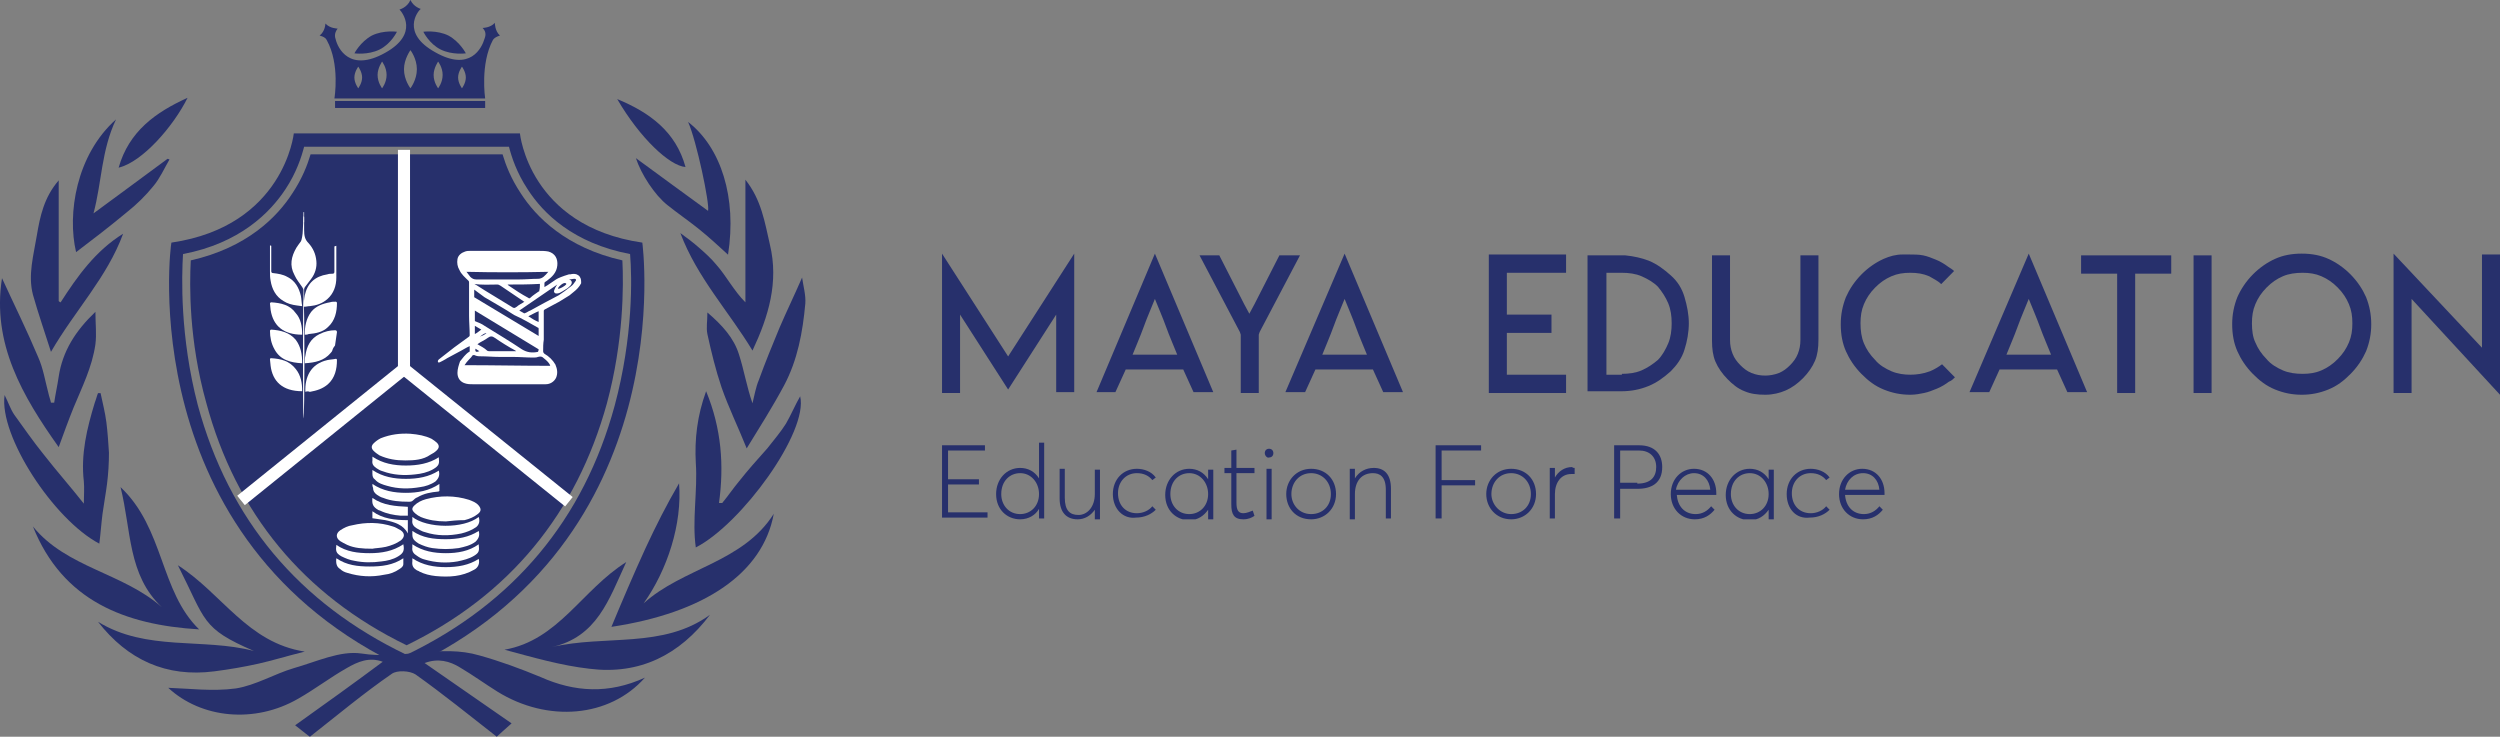 <svg width="207" height="61" viewBox="0 0 207 61" fill="none" xmlns="http://www.w3.org/2000/svg">
<rect x="0" y="0" width="207" height="61" fill="#808080" stroke="none"/>
<path d="M35.158 54.9C37.612 56.583 39.905 58.213 42.359 59.896C41.772 60.422 41.345 60.79 41.132 61C38.839 59.212 36.705 57.477 34.411 55.846C33.931 55.531 32.864 55.478 32.438 55.794C30.144 57.371 28.011 59.16 25.663 61C25.557 60.947 25.183 60.632 24.437 60.053C26.944 58.266 29.291 56.583 31.691 54.795C30.571 54.374 29.611 54.795 28.704 55.321C27.317 56.109 26.09 57.056 24.703 57.845C21.076 59.948 16.649 59.475 13.929 56.951C15.582 57.003 17.609 57.266 19.529 57.003C21.183 56.74 22.73 55.794 24.33 55.321C26.197 54.795 28.171 53.848 29.931 54.111C33.238 54.637 36.492 53.322 39.692 54.269C41.399 54.742 43.106 55.373 44.759 56.057C47.586 57.319 50.413 57.477 53.4 56.109C50.467 59.422 45.346 59.843 41.185 57.266C40.172 56.635 39.158 55.899 38.092 55.268C37.238 54.742 36.278 54.479 35.158 54.9Z" fill="#27306C"/>
<path d="M53.293 49.957C56.547 47.012 61.507 46.592 64.068 42.542C63.161 47.485 58.307 50.746 50.626 51.903C51.479 49.852 52.44 47.591 53.453 45.382C54.306 43.541 55.213 41.754 56.227 40.018C56.493 43.384 55.267 47.17 53.293 49.957Z" fill="#27306C"/>
<path d="M9.981 40.334C13.608 43.752 13.235 48.958 16.488 52.113C10.354 51.745 5.18 49.747 2.727 43.594C5.5 47.012 10.194 47.433 13.395 50.272C10.568 47.59 10.888 43.962 9.981 40.334Z" fill="#27306C"/>
<path d="M58.787 50.904C56.28 54.216 52.973 55.899 48.812 55.373C46.465 55.11 44.118 54.427 41.772 53.796C46.252 53.007 48.172 48.853 51.853 46.539C50.413 49.641 49.452 52.744 45.665 53.585C50.093 52.534 54.893 53.743 58.787 50.904Z" fill="#27306C"/>
<path d="M14.728 46.802C18.409 49.168 20.489 53.217 25.236 53.953C23.743 54.322 22.569 54.69 21.396 54.953C20.222 55.216 18.996 55.426 17.769 55.584C13.768 56.109 10.568 54.637 8.114 51.482C12.115 53.953 16.809 52.797 21.023 53.901C16.649 52.008 17.075 51.429 14.728 46.802Z" fill="#27306C"/>
<path d="M61.826 37.126C61.132 35.391 60.332 33.76 59.745 32.078C59.265 30.658 58.892 29.133 58.572 27.66C58.465 27.134 58.572 26.609 58.572 25.872C59.799 26.924 60.759 27.976 61.185 29.343C61.612 30.658 61.826 32.025 62.306 33.392C62.466 32.761 62.572 32.078 62.839 31.447C63.372 29.974 63.959 28.554 64.546 27.134C65.133 25.767 65.773 24.453 66.413 22.98C66.519 23.716 66.733 24.453 66.68 25.136C66.466 27.503 66.039 29.816 64.919 31.92C63.959 33.708 62.892 35.391 61.826 37.126Z" fill="#27306C"/>
<path d="M0.166 23.033C1.18 25.241 2.247 27.397 3.153 29.553C3.58 30.5 3.74 31.552 4.007 32.551C4.06 32.814 4.167 33.077 4.22 33.34C4.327 33.34 4.38 33.34 4.487 33.34C4.594 32.603 4.754 31.92 4.86 31.184C5.18 29.08 6.247 27.397 7.901 25.82C7.901 26.819 8.007 27.66 7.901 28.502C7.634 30.395 6.781 32.078 6.087 33.76C5.66 34.812 5.287 35.864 4.86 37.021C1.873 32.814 -0.687 28.449 0.166 23.033Z" fill="#27306C"/>
<path d="M59.8 41.648C60.28 41.07 60.706 40.439 61.187 39.86C61.933 38.914 62.733 38.02 63.533 37.126C64.067 36.442 64.654 35.759 65.08 35.075C65.507 34.339 65.827 33.55 66.254 32.814C66.947 35.759 61.4 43.384 57.613 45.329C57.293 43.121 57.773 40.597 57.613 38.335C57.506 36.39 57.719 34.444 58.466 32.393C59.746 35.496 59.96 38.546 59.533 41.648C59.586 41.648 59.693 41.648 59.8 41.648Z" fill="#27306C"/>
<path d="M0.381 32.709C0.701 33.34 0.861 33.865 1.181 34.339C1.981 35.443 2.781 36.6 3.635 37.652C4.701 39.019 5.822 40.281 6.942 41.701C6.942 41.017 6.995 40.439 6.942 39.86C6.675 37.599 7.208 35.443 7.848 33.34C7.955 33.077 8.008 32.814 8.115 32.551C8.168 32.551 8.222 32.551 8.328 32.551C8.489 33.34 8.702 34.129 8.809 34.97C8.915 35.811 8.969 36.653 9.022 37.494C9.022 38.335 8.969 39.229 8.862 40.071C8.755 40.912 8.595 41.754 8.489 42.542C8.382 43.384 8.328 44.225 8.222 45.014C4.435 43.016 -0.099 36.074 0.381 32.709Z" fill="#27306C"/>
<path d="M10.195 19.352C8.862 22.98 6.195 25.715 4.221 29.133C3.688 27.45 3.154 25.925 2.727 24.4C2.301 22.77 2.781 21.14 3.047 19.509C3.314 17.932 3.634 16.354 4.861 14.934C4.861 18.353 4.861 21.613 4.861 24.926C4.914 24.978 4.968 25.031 5.021 25.031C6.408 22.875 7.901 20.772 10.195 19.352Z" fill="#27306C"/>
<path d="M61.72 14.882C63.054 16.565 63.321 18.405 63.747 20.246C64.494 23.348 63.641 26.188 62.307 29.028C60.334 25.767 57.72 22.98 56.333 19.299C56.92 19.72 57.4 20.088 57.88 20.509C58.36 20.929 58.893 21.403 59.32 21.928C59.747 22.402 60.12 22.98 60.493 23.506C60.867 24.032 61.24 24.558 61.72 25.031C61.72 23.401 61.72 21.718 61.72 20.088C61.72 18.405 61.72 16.722 61.72 14.882Z" fill="#27306C"/>
<path d="M60.281 21.087C59.481 20.351 58.681 19.615 57.827 18.931C56.974 18.247 56.12 17.669 55.267 16.985C54.2 16.144 53.08 14.409 52.653 13.094C54.68 14.566 56.654 16.039 58.627 17.459C58.787 16.933 57.667 11.622 56.974 10.097C59.694 12.2 61.028 16.354 60.281 21.087Z" fill="#27306C"/>
<path d="M7.741 17.669C9.874 16.091 11.901 14.619 13.875 13.147C13.928 13.147 13.981 13.199 14.035 13.199C13.608 13.935 13.235 14.777 12.701 15.408C12.061 16.197 11.314 16.933 10.514 17.564C9.127 18.721 7.687 19.825 6.3 20.877C5.554 17.722 6.3 12.831 9.607 9.886C8.381 12.463 8.434 15.092 7.741 17.669Z" fill="#27306C"/>
<path d="M51.105 8.203C53.773 9.308 55.959 10.885 56.76 13.83C55.426 13.725 52.972 11.411 51.105 8.203Z" fill="#27306C"/>
<path d="M9.822 13.883C10.676 10.885 12.863 9.308 15.53 8.098C14.356 10.465 11.796 13.409 9.822 13.883Z" fill="#27306C"/>
<path d="M33.662 55.373C56.545 44.803 53.184 20.088 53.184 20.088C43.796 18.721 43.05 11.043 43.05 11.043H33.662H24.327C24.327 11.043 23.527 18.721 14.193 20.088C14.139 20.088 10.832 44.803 33.662 55.373ZM15.153 21.035C19.847 20.141 22.354 17.616 23.634 15.671C24.541 14.303 24.967 12.989 25.181 12.148H42.143C42.356 12.989 42.783 14.303 43.69 15.671C44.97 17.669 47.477 20.141 52.171 21.035C52.331 22.928 52.437 27.871 50.891 33.603C48.33 43.016 42.516 49.957 33.662 54.217C24.754 49.957 18.94 43.016 16.38 33.55C14.886 27.818 15.046 22.875 15.153 21.035Z" fill="#27306C"/>
<path d="M33.665 53.428C42.199 49.273 47.746 42.49 50.253 33.392C51.64 28.239 51.64 23.664 51.533 21.56C46.893 20.509 44.386 17.985 43.106 15.986C42.306 14.777 41.879 13.672 41.612 12.778H25.717C25.45 13.672 25.023 14.777 24.223 15.986C22.943 17.985 20.436 20.509 15.796 21.56C15.689 23.664 15.636 28.186 17.076 33.34C19.529 42.49 25.13 49.273 33.665 53.428Z" fill="#27306C"/>
<path d="M31.426 4.102C30.466 4.575 29.346 4.417 29.346 4.417C29.346 4.417 29.826 3.471 30.786 2.945C31.746 2.472 32.866 2.629 32.866 2.629C32.866 2.629 32.386 3.628 31.426 4.102Z" fill="#27306C"/>
<path d="M36.492 4.102C37.452 4.575 38.572 4.417 38.572 4.417C38.572 4.417 38.092 3.471 37.132 2.945C36.172 2.472 35.052 2.629 35.052 2.629C35.052 2.629 35.532 3.628 36.492 4.102Z" fill="#27306C"/>
<path d="M40.971 1.893C40.598 2.314 39.958 2.314 39.958 2.314C40.331 2.682 40.171 3.05 40.118 3.208C39.905 3.944 38.944 5.995 36.011 4.312C33.184 2.734 34.571 0.947 34.837 0.736C34.837 0.736 34.251 0.578 33.984 0C33.717 0.631 33.077 0.789 33.077 0.789C33.29 0.999 34.731 2.787 31.904 4.365C28.916 6.047 27.956 3.944 27.796 3.26C27.743 3.103 27.636 2.787 27.956 2.366C27.956 2.366 27.316 2.366 26.943 1.946C26.943 1.946 26.943 2.577 26.463 2.945C26.463 2.945 26.943 3.05 27.05 3.313C28.17 5.311 27.69 8.151 27.69 8.151H33.931H40.171C40.171 8.151 39.745 5.311 40.811 3.313C40.971 3.05 41.398 2.945 41.398 2.945C40.971 2.577 40.971 1.893 40.971 1.893ZM29.663 7.309C29.663 7.309 29.343 6.889 29.343 6.416C29.343 5.942 29.663 5.522 29.663 5.522C29.663 5.522 29.983 5.942 29.983 6.416C29.983 6.889 29.663 7.309 29.663 7.309ZM31.637 7.309C31.637 7.309 31.264 6.836 31.264 6.205C31.264 5.627 31.637 5.101 31.637 5.101C31.637 5.101 32.01 5.574 32.01 6.205C32.01 6.836 31.637 7.309 31.637 7.309ZM33.984 7.309C33.984 7.309 33.45 6.626 33.45 5.732C33.45 4.891 33.984 4.154 33.984 4.154C33.984 4.154 34.517 4.838 34.517 5.732C34.517 6.626 33.984 7.309 33.984 7.309ZM36.277 7.309C36.277 7.309 35.904 6.836 35.904 6.205C35.904 5.627 36.277 5.101 36.277 5.101C36.277 5.101 36.651 5.574 36.651 6.205C36.651 6.836 36.277 7.309 36.277 7.309ZM38.251 7.309C38.251 7.309 37.931 6.889 37.931 6.416C37.931 5.942 38.251 5.522 38.251 5.522C38.251 5.522 38.571 5.942 38.571 6.416C38.571 6.889 38.251 7.309 38.251 7.309Z" fill="#27306C"/>
<path d="M40.171 8.361H27.743V8.94H40.171V8.361Z" fill="#27306C"/>
<path d="M33.45 12.41V30.553L19.955 41.438" stroke="white" stroke-miterlimit="10"/>
<path d="M33.45 30.553L47.105 41.543" stroke="white" stroke-miterlimit="10"/>
<path d="M25.129 25.452C25.129 25.399 25.129 25.347 25.129 25.294C25.129 24.873 25.129 24.453 25.129 24.032C25.129 23.927 25.075 23.874 25.022 23.769C24.809 23.453 24.542 23.138 24.382 22.77C23.955 21.981 24.115 21.245 24.542 20.509C24.649 20.351 24.755 20.193 24.915 19.983C24.969 19.93 25.075 19.404 25.075 19.036C25.075 18.984 25.129 17.932 25.129 17.879C25.129 17.932 25.182 17.932 25.182 17.985V19.036C25.182 19.509 25.235 19.825 25.555 20.14C25.929 20.561 26.142 21.035 26.195 21.613C26.249 22.139 26.089 22.665 25.769 23.085C25.609 23.296 25.449 23.506 25.289 23.716C25.235 23.769 25.182 23.874 25.182 23.979C25.182 24.4 25.182 24.821 25.182 25.241C25.182 25.294 25.182 25.347 25.182 25.399C25.129 25.452 25.129 25.452 25.129 25.452Z" fill="white"/>
<path d="M22.46 20.351C22.46 20.404 22.46 20.456 22.46 20.509C22.46 21.14 22.46 21.823 22.46 22.454C22.46 22.559 22.514 22.612 22.62 22.612C23.047 22.665 23.42 22.717 23.794 22.928C24.434 23.243 24.754 23.822 24.914 24.505C24.967 24.768 24.967 25.084 25.02 25.347C24.86 25.347 24.701 25.294 24.594 25.294C24.167 25.241 23.794 25.136 23.474 24.926C22.834 24.558 22.514 23.927 22.407 23.243C22.354 22.98 22.354 22.717 22.354 22.454C22.354 21.771 22.354 21.14 22.354 20.456C22.354 20.404 22.354 20.351 22.354 20.298C22.407 20.351 22.407 20.351 22.46 20.351Z" fill="white"/>
<path d="M27.848 20.351C27.848 20.404 27.848 20.456 27.848 20.509C27.848 21.35 27.848 22.139 27.848 22.98C27.848 23.664 27.635 24.295 27.102 24.768C26.675 25.136 26.195 25.294 25.661 25.347C25.501 25.347 25.341 25.399 25.181 25.399C25.128 25.084 25.181 24.768 25.235 24.453C25.448 23.453 26.088 22.875 27.102 22.717C27.262 22.665 27.368 22.665 27.528 22.665C27.635 22.665 27.688 22.612 27.688 22.507C27.688 21.876 27.688 21.192 27.688 20.561C27.688 20.509 27.688 20.456 27.688 20.404C27.848 20.351 27.848 20.351 27.848 20.351Z" fill="white"/>
<path d="M25.02 30.079C24.06 30.027 23.207 29.816 22.727 28.922C22.46 28.449 22.354 27.923 22.354 27.398C22.354 27.345 22.407 27.292 22.46 27.292C23.207 27.345 23.954 27.503 24.487 28.134C24.914 28.712 25.02 29.343 25.02 30.079Z" fill="white"/>
<path d="M25.233 27.713C25.233 27.029 25.34 26.398 25.767 25.82C26.14 25.347 26.727 25.136 27.314 25.031C27.474 24.979 27.634 24.979 27.794 24.979C27.847 24.979 27.9 25.031 27.9 25.084C27.9 25.82 27.74 26.556 27.154 27.082C26.727 27.503 26.14 27.608 25.553 27.66C25.447 27.713 25.34 27.713 25.233 27.713Z" fill="white"/>
<path d="M25.02 32.393C23.367 32.393 22.567 31.552 22.407 30.29C22.407 30.132 22.354 29.922 22.354 29.764C22.354 29.711 22.354 29.659 22.46 29.659C23.26 29.711 23.954 29.869 24.487 30.553C24.914 31.079 25.02 31.71 25.02 32.393Z" fill="white"/>
<path d="M25.02 27.713C23.527 27.713 22.62 27.029 22.407 25.662C22.407 25.504 22.354 25.294 22.354 25.136C22.354 25.084 22.407 25.031 22.46 25.031C23.26 25.084 24.007 25.241 24.487 25.925C24.914 26.398 25.02 27.029 25.02 27.713Z" fill="white"/>
<path d="M25.285 32.446C25.232 31.236 25.712 30.132 27.099 29.817C27.312 29.764 27.579 29.764 27.792 29.711C27.846 29.711 27.899 29.711 27.899 29.817C27.899 30.553 27.739 31.289 27.152 31.815C26.725 32.183 26.245 32.341 25.659 32.446C25.552 32.393 25.392 32.393 25.285 32.446Z" fill="white"/>
<path d="M27.527 28.975C27.527 28.975 27.527 29.08 27.367 29.238C26.834 29.869 26.087 30.027 25.233 30.079C25.233 29.869 25.233 29.659 25.287 29.448C25.393 28.66 25.713 28.029 26.46 27.66C26.887 27.45 27.314 27.345 27.74 27.345C27.847 27.345 27.9 27.398 27.9 27.503C27.847 27.871 27.794 28.239 27.74 28.607C27.687 28.66 27.58 28.817 27.527 28.975Z" fill="white"/>
<path d="M25.127 34.654C25.074 34.497 25.074 24.873 25.127 24.768C25.233 24.873 25.233 34.497 25.127 34.654Z" fill="white"/>
<path d="M25.181 17.564C25.181 17.827 25.181 18.142 25.181 18.405H25.128C25.128 18.142 25.128 17.827 25.128 17.564C25.128 17.564 25.128 17.564 25.181 17.564Z" fill="white"/>
<path d="M48.012 22.928C47.959 22.822 47.852 22.77 47.746 22.717C47.586 22.665 47.426 22.665 47.212 22.717C47.159 22.717 47.106 22.717 47.106 22.717C46.572 22.875 46.199 23.033 46.039 23.138C45.825 23.296 45.559 23.453 45.345 23.611C45.239 23.664 45.185 23.716 45.079 23.769C45.079 23.664 45.079 23.559 45.079 23.453C45.079 23.401 45.079 23.401 45.132 23.348C45.185 23.296 45.239 23.296 45.292 23.243C45.719 22.928 46.092 22.559 46.145 21.981C46.199 21.455 45.986 20.982 45.399 20.824C45.132 20.772 44.865 20.772 44.545 20.772C43.265 20.772 41.985 20.772 40.758 20.772C40.438 20.772 40.172 20.772 39.851 20.772C39.531 20.772 39.265 20.772 38.945 20.772C38.785 20.772 38.678 20.772 38.518 20.824C38.198 20.929 37.931 21.14 37.878 21.455C37.825 21.771 37.878 22.086 38.038 22.349C38.198 22.717 38.518 22.98 38.785 23.243C38.838 23.296 38.838 23.348 38.838 23.401C38.838 24.137 38.838 24.873 38.838 25.61C38.838 25.767 38.838 25.978 38.838 26.135C38.838 26.661 38.891 27.24 38.891 27.765C38.891 27.818 38.838 27.871 38.838 27.871C38.411 28.186 38.038 28.449 37.611 28.765C37.344 28.975 36.598 29.553 36.331 29.764C36.224 29.869 36.224 29.974 36.331 30.027C36.384 30.027 36.971 29.711 37.024 29.659C37.398 29.448 37.825 29.238 38.198 29.028C38.411 28.922 38.625 28.765 38.891 28.66C38.891 28.817 38.891 28.922 38.891 29.08C38.891 29.08 38.891 29.133 38.838 29.133C38.518 29.343 38.305 29.659 38.091 29.922C37.984 30.237 37.878 30.553 37.878 30.868C37.878 31.236 38.038 31.552 38.411 31.709C38.678 31.815 38.891 31.815 39.158 31.815C39.958 31.815 40.705 31.815 41.505 31.815C42.732 31.815 43.959 31.815 45.185 31.815C45.559 31.815 45.879 31.604 46.039 31.289C46.199 30.921 46.145 30.553 45.986 30.184C45.772 29.816 45.452 29.501 45.079 29.291C45.025 29.238 44.972 29.185 44.972 29.08C44.972 28.765 44.972 28.449 45.025 28.134C45.025 27.345 45.025 26.556 45.025 25.767C45.025 25.715 45.025 25.662 45.132 25.61C45.505 25.399 45.932 25.189 46.306 24.979L47.159 24.453C47.266 24.347 47.372 24.295 47.479 24.19C47.746 23.979 47.959 23.769 48.119 23.453C48.119 23.243 48.119 23.085 48.012 22.928ZM46.306 23.716C46.786 23.243 46.892 23.506 46.892 23.506C46.892 23.664 45.879 24.19 46.306 23.716ZM38.945 22.928C38.838 22.77 38.731 22.665 38.625 22.507C40.918 22.559 43.158 22.559 45.399 22.507C45.132 22.822 44.919 23.085 44.545 23.085C44.012 23.085 43.532 23.138 42.998 23.138C42.145 23.138 41.292 23.138 40.492 23.138C40.118 23.138 39.798 23.138 39.425 23.138C39.265 23.138 39.105 23.085 38.945 22.928ZM44.545 27.134C44.599 27.134 44.599 27.187 44.599 27.24C44.599 27.45 44.599 27.608 44.599 27.818L39.265 24.61C39.265 24.4 39.265 24.19 39.265 23.979C39.531 24.19 39.851 24.4 40.118 24.61C40.918 25.084 41.772 25.557 42.572 26.083C43.265 26.398 43.905 26.766 44.545 27.134ZM43.745 26.188C44.065 26.03 44.332 25.872 44.599 25.767C44.599 26.083 44.599 26.398 44.599 26.661C44.332 26.556 44.065 26.398 43.745 26.188ZM44.545 29.133C44.065 29.238 43.639 29.185 43.212 28.922C42.198 28.239 41.132 27.608 40.118 26.977C39.905 26.819 39.638 26.714 39.371 26.609C39.318 26.609 39.318 26.556 39.318 26.503C39.318 26.241 39.318 25.978 39.318 25.715L44.599 28.922C44.599 28.975 44.599 29.028 44.545 29.133ZM39.318 27.66C39.318 27.397 39.318 27.187 39.318 26.977C39.478 27.082 39.691 27.187 39.851 27.292C39.691 27.397 39.531 27.555 39.318 27.66ZM40.278 27.608C40.118 27.713 39.905 27.818 39.745 27.871C40.011 27.66 40.172 27.555 40.278 27.608ZM39.531 28.502C39.478 28.502 39.478 28.502 39.531 28.502C39.798 28.291 40.118 28.186 40.385 27.976C40.598 27.818 40.758 27.818 40.972 27.976C41.505 28.344 42.092 28.712 42.678 29.028C42.678 29.028 42.678 29.028 42.732 29.08C42.518 29.08 42.358 29.08 42.145 29.08C41.612 29.08 41.078 29.08 40.545 29.08C40.492 29.08 40.385 29.08 40.331 29.028C40.118 28.817 39.798 28.66 39.531 28.502ZM39.691 29.08C39.425 29.185 39.318 29.133 39.371 28.87C39.478 28.922 39.585 29.028 39.691 29.08ZM42.358 25.399C41.612 24.926 40.865 24.505 40.118 24.032C39.851 23.874 39.638 23.716 39.371 23.559C39.318 23.559 39.318 23.506 39.265 23.506C39.905 23.611 40.545 23.559 41.185 23.559C41.292 23.559 41.345 23.611 41.452 23.664C42.092 24.084 42.678 24.505 43.319 24.926C43.319 24.926 43.372 24.979 43.425 24.979C43.212 25.136 42.945 25.241 42.785 25.399C42.572 25.557 42.518 25.504 42.358 25.399ZM42.145 23.664C42.092 23.611 42.038 23.611 42.038 23.559C42.892 23.559 43.799 23.559 44.705 23.506C44.705 23.664 44.705 23.874 44.652 24.084C44.652 24.137 44.652 24.137 44.599 24.137C44.385 24.295 44.119 24.453 43.905 24.663C43.852 24.715 43.799 24.715 43.745 24.663C43.158 24.347 42.678 24.032 42.145 23.664ZM45.025 29.659C45.292 29.869 45.505 30.079 45.559 30.29C43.212 30.29 40.865 30.237 38.465 30.237C38.571 30.079 38.678 29.922 38.838 29.764C38.945 29.659 39.051 29.553 39.105 29.448C39.158 29.396 39.211 29.396 39.265 29.396C39.478 29.501 39.638 29.501 39.798 29.501C40.331 29.501 40.812 29.553 41.345 29.553C41.718 29.553 42.092 29.553 42.465 29.553C43.052 29.553 43.585 29.606 44.119 29.606C44.279 29.606 44.439 29.606 44.545 29.553C44.759 29.501 44.865 29.501 45.025 29.659ZM47.639 23.296C47.532 23.453 47.426 23.611 47.266 23.716C46.946 23.979 46.572 24.242 46.252 24.453C45.452 24.873 44.652 25.294 43.905 25.715C43.745 25.767 43.639 25.872 43.478 25.925C43.425 25.925 43.372 25.978 43.372 25.925C43.265 25.872 43.105 25.767 42.998 25.715C44.065 24.979 45.079 24.295 46.145 23.559C46.145 23.559 45.986 23.769 45.932 23.927C45.879 24.032 45.825 24.19 45.932 24.242C45.986 24.347 46.252 24.295 46.359 24.242C46.572 24.137 46.626 24.084 46.892 23.927C46.999 23.874 47.159 23.716 47.212 23.664C47.426 23.453 47.372 23.191 47.106 23.138C47.266 23.138 47.426 23.085 47.586 23.085C47.692 23.085 47.746 23.191 47.639 23.296Z" fill="white"/>
<path d="M30.835 45.434C29.981 45.434 29.341 45.382 28.755 45.119C28.541 45.014 28.328 44.909 28.168 44.803C27.794 44.541 27.794 44.172 28.168 43.91C28.488 43.699 28.808 43.541 29.181 43.489C30.301 43.226 31.422 43.226 32.542 43.594C32.755 43.647 32.968 43.804 33.182 43.91C33.555 44.172 33.502 44.488 33.182 44.751C32.808 45.014 32.382 45.172 31.955 45.277C31.475 45.382 31.048 45.382 30.835 45.434Z" fill="white"/>
<path d="M33.555 38.125C32.808 38.125 32.115 38.02 31.421 37.704C31.261 37.599 31.101 37.494 30.941 37.336C30.728 37.126 30.728 36.916 30.941 36.705C31.101 36.547 31.315 36.39 31.528 36.285C32.328 35.969 33.128 35.864 33.982 35.916C34.622 35.969 35.209 36.074 35.742 36.337C35.902 36.442 36.062 36.547 36.169 36.653C36.382 36.863 36.382 37.073 36.169 37.284C36.009 37.441 35.849 37.547 35.635 37.652C35.048 38.072 34.302 38.125 33.555 38.125Z" fill="white"/>
<path d="M36.916 43.173C36.169 43.173 35.476 43.068 34.836 42.805C34.623 42.7 34.463 42.595 34.303 42.437C34.089 42.227 34.089 42.069 34.303 41.859C34.569 41.596 34.889 41.438 35.263 41.333C36.436 41.017 37.663 41.017 38.837 41.385C39.103 41.49 39.423 41.596 39.637 41.859C39.85 42.122 39.85 42.332 39.583 42.542C39.263 42.805 38.89 42.963 38.463 43.068C37.876 43.068 37.396 43.121 36.916 43.173Z" fill="white"/>
<path d="M33.396 45.066C33.503 45.592 33.396 45.803 32.969 46.066C32.542 46.328 32.062 46.434 31.582 46.486C30.836 46.591 30.089 46.591 29.342 46.434C28.969 46.381 28.595 46.223 28.275 46.066C27.795 45.803 27.795 45.592 27.849 45.119C28.702 45.697 29.609 45.803 30.622 45.803C31.582 45.803 32.542 45.645 33.396 45.066Z" fill="white"/>
<path d="M39.637 45.066C39.69 45.592 39.69 45.75 39.264 46.013C38.837 46.276 38.357 46.381 37.877 46.486C36.97 46.644 36.063 46.591 35.157 46.328C34.943 46.276 34.73 46.171 34.516 46.013C34.25 45.855 34.09 45.645 34.143 45.329C34.143 45.277 34.143 45.172 34.143 45.066C34.996 45.645 35.957 45.803 36.917 45.803C37.877 45.803 38.837 45.645 39.637 45.066Z" fill="white"/>
<path d="M34.143 43.962C34.996 44.541 35.903 44.646 36.916 44.646C37.877 44.646 38.837 44.488 39.637 43.962C39.744 44.33 39.637 44.593 39.37 44.856C38.944 45.172 38.463 45.277 37.983 45.382C37.237 45.487 36.543 45.487 35.796 45.382C35.423 45.329 34.996 45.172 34.676 45.014C34.09 44.646 34.143 44.488 34.143 43.962Z" fill="white"/>
<path d="M34.143 42.805C35.37 43.752 38.357 43.804 39.637 42.805C39.744 43.121 39.69 43.436 39.424 43.647C39.05 43.91 38.624 44.067 38.197 44.172C37.183 44.383 36.17 44.383 35.21 44.067C34.943 44.015 34.73 43.857 34.516 43.752C34.25 43.594 34.09 43.384 34.143 43.068C34.143 42.963 34.143 42.91 34.143 42.805Z" fill="white"/>
<path d="M33.396 46.223C33.396 46.381 33.396 46.539 33.396 46.697C33.396 46.907 33.236 47.012 33.076 47.117C32.702 47.38 32.276 47.538 31.796 47.59C30.782 47.801 29.768 47.748 28.755 47.433C28.542 47.38 28.328 47.275 28.168 47.117C27.902 46.959 27.795 46.697 27.848 46.223C28.702 46.802 29.608 46.907 30.622 46.907C31.582 46.907 32.542 46.802 33.396 46.223Z" fill="white"/>
<path d="M30.837 37.809C31.69 38.388 32.65 38.546 33.61 38.546C34.57 38.546 35.53 38.388 36.331 37.862C36.384 38.388 36.384 38.546 35.85 38.861C35.37 39.124 34.89 39.229 34.357 39.282C33.45 39.387 32.543 39.334 31.69 39.019C31.477 38.966 31.317 38.861 31.157 38.756C30.943 38.598 30.783 38.441 30.837 38.125C30.837 37.967 30.837 37.915 30.837 37.809Z" fill="white"/>
<path d="M34.143 46.223C34.996 46.802 35.957 46.959 36.917 46.959C37.877 46.959 38.837 46.802 39.637 46.276C39.744 46.644 39.584 47.012 39.264 47.17C38.25 47.748 37.183 47.801 36.063 47.696C35.583 47.643 35.157 47.538 34.73 47.328C34.676 47.275 34.623 47.275 34.516 47.222C34.25 47.065 34.09 46.854 34.143 46.486C34.143 46.381 34.143 46.328 34.143 46.223Z" fill="white"/>
<path d="M30.835 38.914C31.688 39.492 32.648 39.65 33.609 39.65C34.569 39.65 35.529 39.492 36.329 38.966C36.436 39.334 36.329 39.597 36.062 39.86C35.689 40.123 35.209 40.281 34.782 40.334C33.875 40.491 32.969 40.491 32.062 40.228C31.688 40.123 31.315 40.018 31.048 39.703C30.888 39.597 30.835 39.44 30.835 39.229C30.835 39.177 30.835 39.072 30.835 38.914Z" fill="white"/>
<path d="M30.835 40.071C31.688 40.649 32.648 40.807 33.609 40.807C34.569 40.807 35.529 40.649 36.382 40.071C36.382 40.281 36.382 40.439 36.382 40.649C36.382 40.649 36.329 40.702 36.276 40.702C35.689 40.754 35.102 40.859 34.569 41.175C34.409 41.228 34.302 41.333 34.195 41.438C34.089 41.543 33.982 41.543 33.822 41.543C33.129 41.543 32.382 41.491 31.742 41.228C31.528 41.175 31.368 41.07 31.208 40.965C30.995 40.807 30.888 40.649 30.888 40.386C30.835 40.281 30.835 40.176 30.835 40.071Z" fill="white"/>
<path d="M30.836 41.228C31.743 41.859 32.756 41.911 33.77 41.964C33.77 42.227 33.77 42.437 33.77 42.7C33.556 42.7 33.343 42.7 33.183 42.7C32.596 42.648 32.009 42.542 31.476 42.279C31.423 42.279 31.369 42.227 31.316 42.227C30.889 41.964 30.783 41.754 30.836 41.228Z" fill="white"/>
<path d="M33.769 43.068C33.769 43.436 33.769 43.804 33.769 44.172C33.395 43.436 32.648 43.226 31.902 43.068C31.582 43.016 31.208 42.963 30.835 42.91C30.835 42.753 30.835 42.542 30.835 42.332C31.688 42.963 32.702 43.068 33.769 43.068Z" fill="white"/>
<g clip-path="url(#clip0)">
<path d="M83.473 29.512L88.945 21V32.469H87.453V26.049L83.473 32.252L79.493 26.049V32.541H78V21L83.473 29.512Z" fill="#27306C"/>
<path d="M100.459 32.469H98.824L97.972 30.593H95.555H93.21L92.357 32.469H90.793L95.626 21L100.459 32.469ZM95.626 29.367H97.474C97.19 28.646 96.834 27.852 96.55 27.059C96.266 26.266 95.91 25.472 95.626 24.751C95.342 25.472 94.986 26.266 94.702 27.059C94.418 27.852 94.062 28.646 93.778 29.367H95.626V29.367Z" fill="#27306C"/>
<path d="M100.957 21.144L103.018 25.184L103.445 25.977L103.871 25.184L105.932 21.144H107.638L104.297 27.492L104.226 27.708V32.541H102.734V27.708L102.663 27.492L99.322 21.144H100.957Z" fill="#27306C"/>
<path d="M116.167 32.469H114.532L113.679 30.593H111.263H108.917L108.064 32.469H106.43L111.334 21L116.167 32.469ZM111.334 29.367H113.182C112.897 28.646 112.542 27.852 112.258 27.059C111.973 26.266 111.618 25.472 111.334 24.751C111.05 25.472 110.694 26.266 110.41 27.059C110.126 27.852 109.77 28.646 109.486 29.367H111.334V29.367Z" fill="#27306C"/>
<path d="M129.671 21.072V22.587H125.264H124.767V23.092V25.544V26.049H125.264H128.463V27.564H125.264H124.767V28.069V30.521V31.026H125.264H129.671V32.541H125.264H123.274V21.072H129.671Z" fill="#27306C"/>
<path d="M134.576 21.144C135.286 21.216 135.926 21.361 136.495 21.577C137.205 21.866 137.774 22.298 138.342 22.803C138.911 23.308 139.266 23.885 139.48 24.607C139.693 25.328 139.835 26.049 139.835 26.77C139.835 27.492 139.693 28.285 139.48 28.934C139.266 29.656 138.84 30.233 138.342 30.738C137.774 31.243 137.205 31.675 136.495 31.964C135.784 32.252 135.073 32.397 134.22 32.397H131.448V21.144H134.22H134.576ZM134.291 30.954C134.86 30.954 135.428 30.882 135.926 30.666C136.423 30.449 136.85 30.161 137.276 29.8C137.632 29.439 137.916 28.934 138.129 28.43C138.342 27.925 138.414 27.348 138.414 26.77C138.414 26.193 138.342 25.616 138.129 25.111C137.916 24.607 137.632 24.174 137.276 23.741C136.921 23.38 136.423 23.092 135.926 22.875C135.428 22.659 134.86 22.587 134.291 22.587H133.509H133.012V23.092V30.521V31.026H133.509H134.291V30.954Z" fill="#27306C"/>
<path d="M150.567 21.144V25.616V28.141C150.567 28.79 150.496 29.367 150.283 29.872C150.07 30.377 149.714 30.882 149.288 31.315C148.861 31.747 148.364 32.108 147.866 32.325C147.369 32.541 146.8 32.685 146.161 32.685C145.521 32.685 144.952 32.613 144.455 32.397C143.886 32.18 143.46 31.82 143.033 31.387C142.607 30.954 142.251 30.449 142.038 29.944C141.825 29.439 141.754 28.862 141.754 28.213V25.616V21.144H143.246V25.616V27.852V28.141C143.246 28.574 143.318 28.934 143.46 29.295C143.602 29.656 143.815 29.944 144.099 30.233C144.384 30.521 144.668 30.738 145.023 30.882C145.379 31.026 145.734 31.098 146.161 31.098C146.516 31.098 146.942 31.026 147.298 30.882C147.653 30.738 147.937 30.521 148.222 30.233C148.506 29.944 148.719 29.656 148.861 29.295C149.003 28.934 149.075 28.574 149.075 28.141V27.852V25.616V21.144H150.567Z" fill="#27306C"/>
<path d="M158.101 21.072C158.456 21.072 158.883 21.072 159.238 21.144C159.594 21.216 159.949 21.361 160.304 21.505C160.66 21.649 161.015 21.866 161.299 22.082C161.513 22.226 161.655 22.298 161.797 22.443L160.731 23.525C160.446 23.236 160.091 23.092 159.736 22.875C159.238 22.659 158.741 22.587 158.172 22.587C157.603 22.587 157.106 22.659 156.608 22.875C156.111 23.092 155.684 23.38 155.258 23.813C154.832 24.246 154.547 24.679 154.334 25.184C154.121 25.689 154.05 26.194 154.05 26.77C154.05 27.348 154.121 27.925 154.334 28.43C154.547 28.934 154.832 29.367 155.258 29.8C155.613 30.233 156.111 30.521 156.608 30.738C157.106 30.954 157.675 31.026 158.172 31.026C158.67 31.026 159.238 30.954 159.807 30.738C160.162 30.593 160.518 30.377 160.802 30.161L161.868 31.243C161.726 31.387 161.584 31.531 161.37 31.603C161.086 31.82 160.731 32.036 160.375 32.18C160.02 32.325 159.665 32.469 159.309 32.541C158.954 32.613 158.599 32.685 158.172 32.685C157.39 32.685 156.68 32.541 155.969 32.252C155.258 31.964 154.689 31.531 154.121 30.954C153.552 30.377 153.126 29.728 152.841 29.079C152.557 28.43 152.415 27.708 152.415 26.843C152.415 26.049 152.557 25.328 152.841 24.607C153.126 23.957 153.552 23.308 154.121 22.731C154.689 22.154 155.329 21.721 155.969 21.433C156.466 21.216 156.964 21.072 157.532 21.072H158.101V21.072Z" fill="#27306C"/>
<path d="M172.813 32.469H171.179L170.326 30.593H167.909H165.564L164.711 32.469H163.076L167.98 21L172.813 32.469ZM167.98 29.367H169.828C169.544 28.646 169.189 27.852 168.904 27.059C168.62 26.266 168.265 25.472 167.98 24.751C167.696 25.472 167.341 26.266 167.056 27.059C166.772 27.852 166.417 28.646 166.132 29.367H167.98V29.367Z" fill="#27306C"/>
<path d="M177.291 21.144H179.778V22.659H177.291H176.793V23.164V32.541H175.301V23.164V22.659H174.803H172.315V21.144H174.803H177.291Z" fill="#27306C"/>
<path d="M181.627 21.144H183.119V32.541H181.627V21.144Z" fill="#27306C"/>
<path d="M192.786 21.433C193.425 21.721 194.065 22.154 194.633 22.731C195.202 23.308 195.628 23.957 195.913 24.607C196.197 25.328 196.339 26.049 196.339 26.843C196.339 27.636 196.197 28.357 195.913 29.079C195.628 29.728 195.202 30.377 194.633 30.954C194.065 31.531 193.496 31.964 192.786 32.252C192.075 32.541 191.364 32.685 190.582 32.685C189.8 32.685 189.09 32.541 188.379 32.252C187.668 31.964 187.1 31.531 186.531 30.954C185.962 30.377 185.536 29.728 185.252 29.079C184.967 28.43 184.825 27.708 184.825 26.843C184.825 26.049 184.967 25.328 185.252 24.607C185.536 23.957 185.962 23.308 186.531 22.731C187.1 22.154 187.739 21.721 188.379 21.433C189.019 21.144 189.729 21 190.582 21C191.435 21 192.146 21.144 192.786 21.433ZM189.019 22.875C188.521 23.092 188.095 23.38 187.668 23.813C187.242 24.246 186.957 24.679 186.744 25.184C186.531 25.689 186.46 26.193 186.46 26.77C186.46 27.348 186.531 27.925 186.744 28.357C186.957 28.862 187.242 29.295 187.668 29.728C188.024 30.161 188.521 30.449 189.019 30.666C189.516 30.882 190.085 30.954 190.653 30.954C191.222 30.954 191.719 30.882 192.217 30.666C192.714 30.449 193.141 30.161 193.567 29.728C193.994 29.295 194.278 28.862 194.491 28.357C194.705 27.852 194.776 27.348 194.776 26.77C194.776 26.193 194.705 25.689 194.491 25.184C194.278 24.679 193.994 24.246 193.567 23.813C193.141 23.38 192.714 23.092 192.217 22.875C191.719 22.659 191.222 22.587 190.653 22.587C190.085 22.587 189.516 22.659 189.019 22.875Z" fill="#27306C"/>
<path d="M205.507 28.79V27.492V21.072H207V32.685L199.679 24.751V25.616V32.541H198.187V21L205.507 28.79Z" fill="#27306C"/>
<path d="M78 36.869H81.554V37.302H78.498V39.682H81.056V40.115H78.498V42.423H81.767V42.856H78V36.869Z" fill="#27306C"/>
<path d="M86.458 36.653V42.928H86.031V42.134C85.747 42.639 85.178 43 84.468 43C83.401 43 82.478 42.207 82.478 40.908C82.478 39.682 83.33 38.744 84.468 38.744C85.107 38.744 85.676 39.033 86.031 39.61V36.653H86.458V36.653ZM86.031 40.908C86.031 39.971 85.392 39.177 84.468 39.177C83.615 39.177 82.904 39.826 82.904 40.908C82.904 41.846 83.544 42.567 84.468 42.567C85.32 42.567 86.031 41.918 86.031 40.908Z" fill="#27306C"/>
<path d="M91.078 38.816V43H90.651V42.207C90.296 42.712 89.799 43 89.23 43C88.306 43 87.737 42.423 87.737 41.269V38.816H88.164V41.197C88.164 42.279 88.59 42.639 89.301 42.639C90.012 42.639 90.651 41.99 90.651 40.908V38.889H91.078V38.816Z" fill="#27306C"/>
<path d="M92.144 40.908C92.144 39.682 92.996 38.816 94.134 38.816C94.702 38.816 95.342 39.033 95.697 39.538L95.413 39.754C95.129 39.394 94.702 39.177 94.134 39.177C93.21 39.177 92.57 39.898 92.57 40.836C92.57 41.846 93.21 42.495 94.134 42.495C94.631 42.495 95.129 42.279 95.413 41.918L95.697 42.207C95.342 42.567 94.773 42.856 94.063 42.856C92.996 43 92.144 42.134 92.144 40.908Z" fill="#27306C"/>
<path d="M100.46 38.816V43H100.033V42.207C99.678 42.712 99.18 43.072 98.47 43.072C97.403 43.072 96.48 42.279 96.48 40.98C96.48 39.754 97.332 38.816 98.47 38.816C99.109 38.816 99.678 39.105 100.033 39.682V38.889H100.46V38.816ZM100.033 40.908C100.033 39.971 99.394 39.177 98.47 39.177C97.617 39.177 96.906 39.826 96.906 40.908C96.906 41.846 97.546 42.567 98.47 42.567C99.323 42.567 100.033 41.918 100.033 40.908Z" fill="#27306C"/>
<path d="M101.952 41.774V39.177H101.384V38.744H101.952V37.302L102.379 37.23V38.744H103.871V39.177H102.379V41.63C102.379 42.207 102.521 42.495 102.947 42.495C103.232 42.495 103.516 42.351 103.729 42.279L103.871 42.712C103.658 42.856 103.374 43 102.947 43C102.166 43 101.952 42.567 101.952 41.774Z" fill="#27306C"/>
<path d="M104.724 37.518C104.724 37.302 104.866 37.157 105.079 37.157C105.292 37.157 105.434 37.302 105.434 37.518C105.434 37.734 105.292 37.879 105.079 37.879C104.937 37.951 104.724 37.734 104.724 37.518ZM104.866 38.816H105.292V43H104.866V38.816Z" fill="#27306C"/>
<path d="M106.501 40.908C106.501 39.754 107.354 38.816 108.562 38.816C109.77 38.816 110.623 39.682 110.623 40.908C110.623 42.134 109.699 43 108.562 43C107.283 43 106.501 42.062 106.501 40.908ZM108.562 42.567C109.486 42.567 110.197 41.918 110.197 40.908C110.197 39.898 109.486 39.177 108.562 39.177C107.567 39.177 106.927 39.971 106.927 40.908C106.927 41.774 107.567 42.567 108.562 42.567Z" fill="#27306C"/>
<path d="M115.172 40.475V42.928H114.746V40.547C114.746 39.466 114.248 39.177 113.68 39.177C112.756 39.177 112.187 39.826 112.187 40.908V43H111.761V38.816H112.187V39.61C112.543 39.033 113.111 38.744 113.751 38.744C114.604 38.744 115.172 39.249 115.172 40.475Z" fill="#27306C"/>
<path d="M118.939 36.869H122.635V37.302H119.366V39.754H122.138V40.187H119.366V42.928H118.868V36.869H118.939Z" fill="#27306C"/>
<path d="M123.062 40.908C123.062 39.754 123.914 38.816 125.123 38.816C126.331 38.816 127.184 39.682 127.184 40.908C127.184 42.134 126.26 43 125.123 43C123.914 43 123.062 42.062 123.062 40.908ZM125.123 42.567C126.047 42.567 126.757 41.918 126.757 40.908C126.757 39.898 126.047 39.177 125.123 39.177C124.128 39.177 123.488 39.971 123.488 40.908C123.488 41.774 124.199 42.567 125.123 42.567Z" fill="#27306C"/>
<path d="M130.381 38.744V39.249C130.31 39.249 130.168 39.249 130.097 39.249C129.244 39.249 128.747 39.971 128.747 40.908V42.928H128.32V38.744H128.747V39.538C129.031 39.033 129.529 38.672 130.168 38.672C130.239 38.744 130.31 38.744 130.381 38.744Z" fill="#27306C"/>
<path d="M133.651 36.869H135.713C137.063 36.869 137.632 37.662 137.632 38.672C137.632 39.971 136.779 40.475 135.57 40.475H134.149V42.928H133.651V36.869ZM135.57 40.043C136.708 40.043 137.134 39.466 137.134 38.672C137.134 37.807 136.565 37.302 135.713 37.302H134.149V39.971H135.57V40.043Z" fill="#27306C"/>
<path d="M142.109 40.98H138.839C138.91 41.918 139.479 42.567 140.403 42.567C140.972 42.567 141.398 42.279 141.682 41.918L141.967 42.207C141.611 42.639 141.114 43 140.332 43C139.195 43 138.342 42.134 138.342 40.908C138.342 39.682 139.195 38.816 140.261 38.816C141.398 38.816 142.109 39.682 142.109 40.836C142.109 40.836 142.109 40.98 142.109 40.98ZM138.768 40.548H141.611C141.54 39.754 141.043 39.177 140.261 39.177C139.55 39.177 138.91 39.754 138.768 40.548Z" fill="#27306C"/>
<path d="M146.871 38.816V43H146.444V42.207C146.089 42.712 145.591 43.072 144.881 43.072C143.815 43.072 142.891 42.279 142.891 40.98C142.891 39.754 143.744 38.816 144.881 38.816C145.52 38.816 146.089 39.105 146.444 39.682V38.889H146.871V38.816ZM146.444 40.908C146.444 39.971 145.805 39.177 144.881 39.177C144.028 39.177 143.317 39.826 143.317 40.908C143.317 41.846 143.957 42.567 144.881 42.567C145.734 42.567 146.444 41.918 146.444 40.908Z" fill="#27306C"/>
<path d="M147.938 40.908C147.938 39.682 148.79 38.816 149.928 38.816C150.496 38.816 151.136 39.033 151.491 39.538L151.207 39.754C150.923 39.394 150.496 39.177 149.928 39.177C149.004 39.177 148.364 39.898 148.364 40.836C148.364 41.846 149.004 42.495 149.928 42.495C150.425 42.495 150.923 42.279 151.207 41.918L151.491 42.207C151.136 42.567 150.567 42.856 149.857 42.856C148.719 43 147.938 42.134 147.938 40.908Z" fill="#27306C"/>
<path d="M156.039 40.98H152.77C152.841 41.918 153.41 42.567 154.334 42.567C154.902 42.567 155.329 42.279 155.613 41.918L155.897 42.207C155.542 42.639 155.044 43 154.263 43C153.125 43 152.272 42.134 152.272 40.908C152.272 39.682 153.125 38.816 154.191 38.816C155.329 38.816 156.039 39.682 156.039 40.836C156.039 40.836 156.039 40.98 156.039 40.98ZM152.77 40.548H155.613C155.542 39.754 155.044 39.177 154.263 39.177C153.481 39.177 152.912 39.754 152.77 40.548Z" fill="#27306C"/>
</g>
<defs>
<clipPath id="clip0">
<rect width="129" height="22" fill="white" transform="translate(78 21)"/>
</clipPath>
</defs>
</svg>
